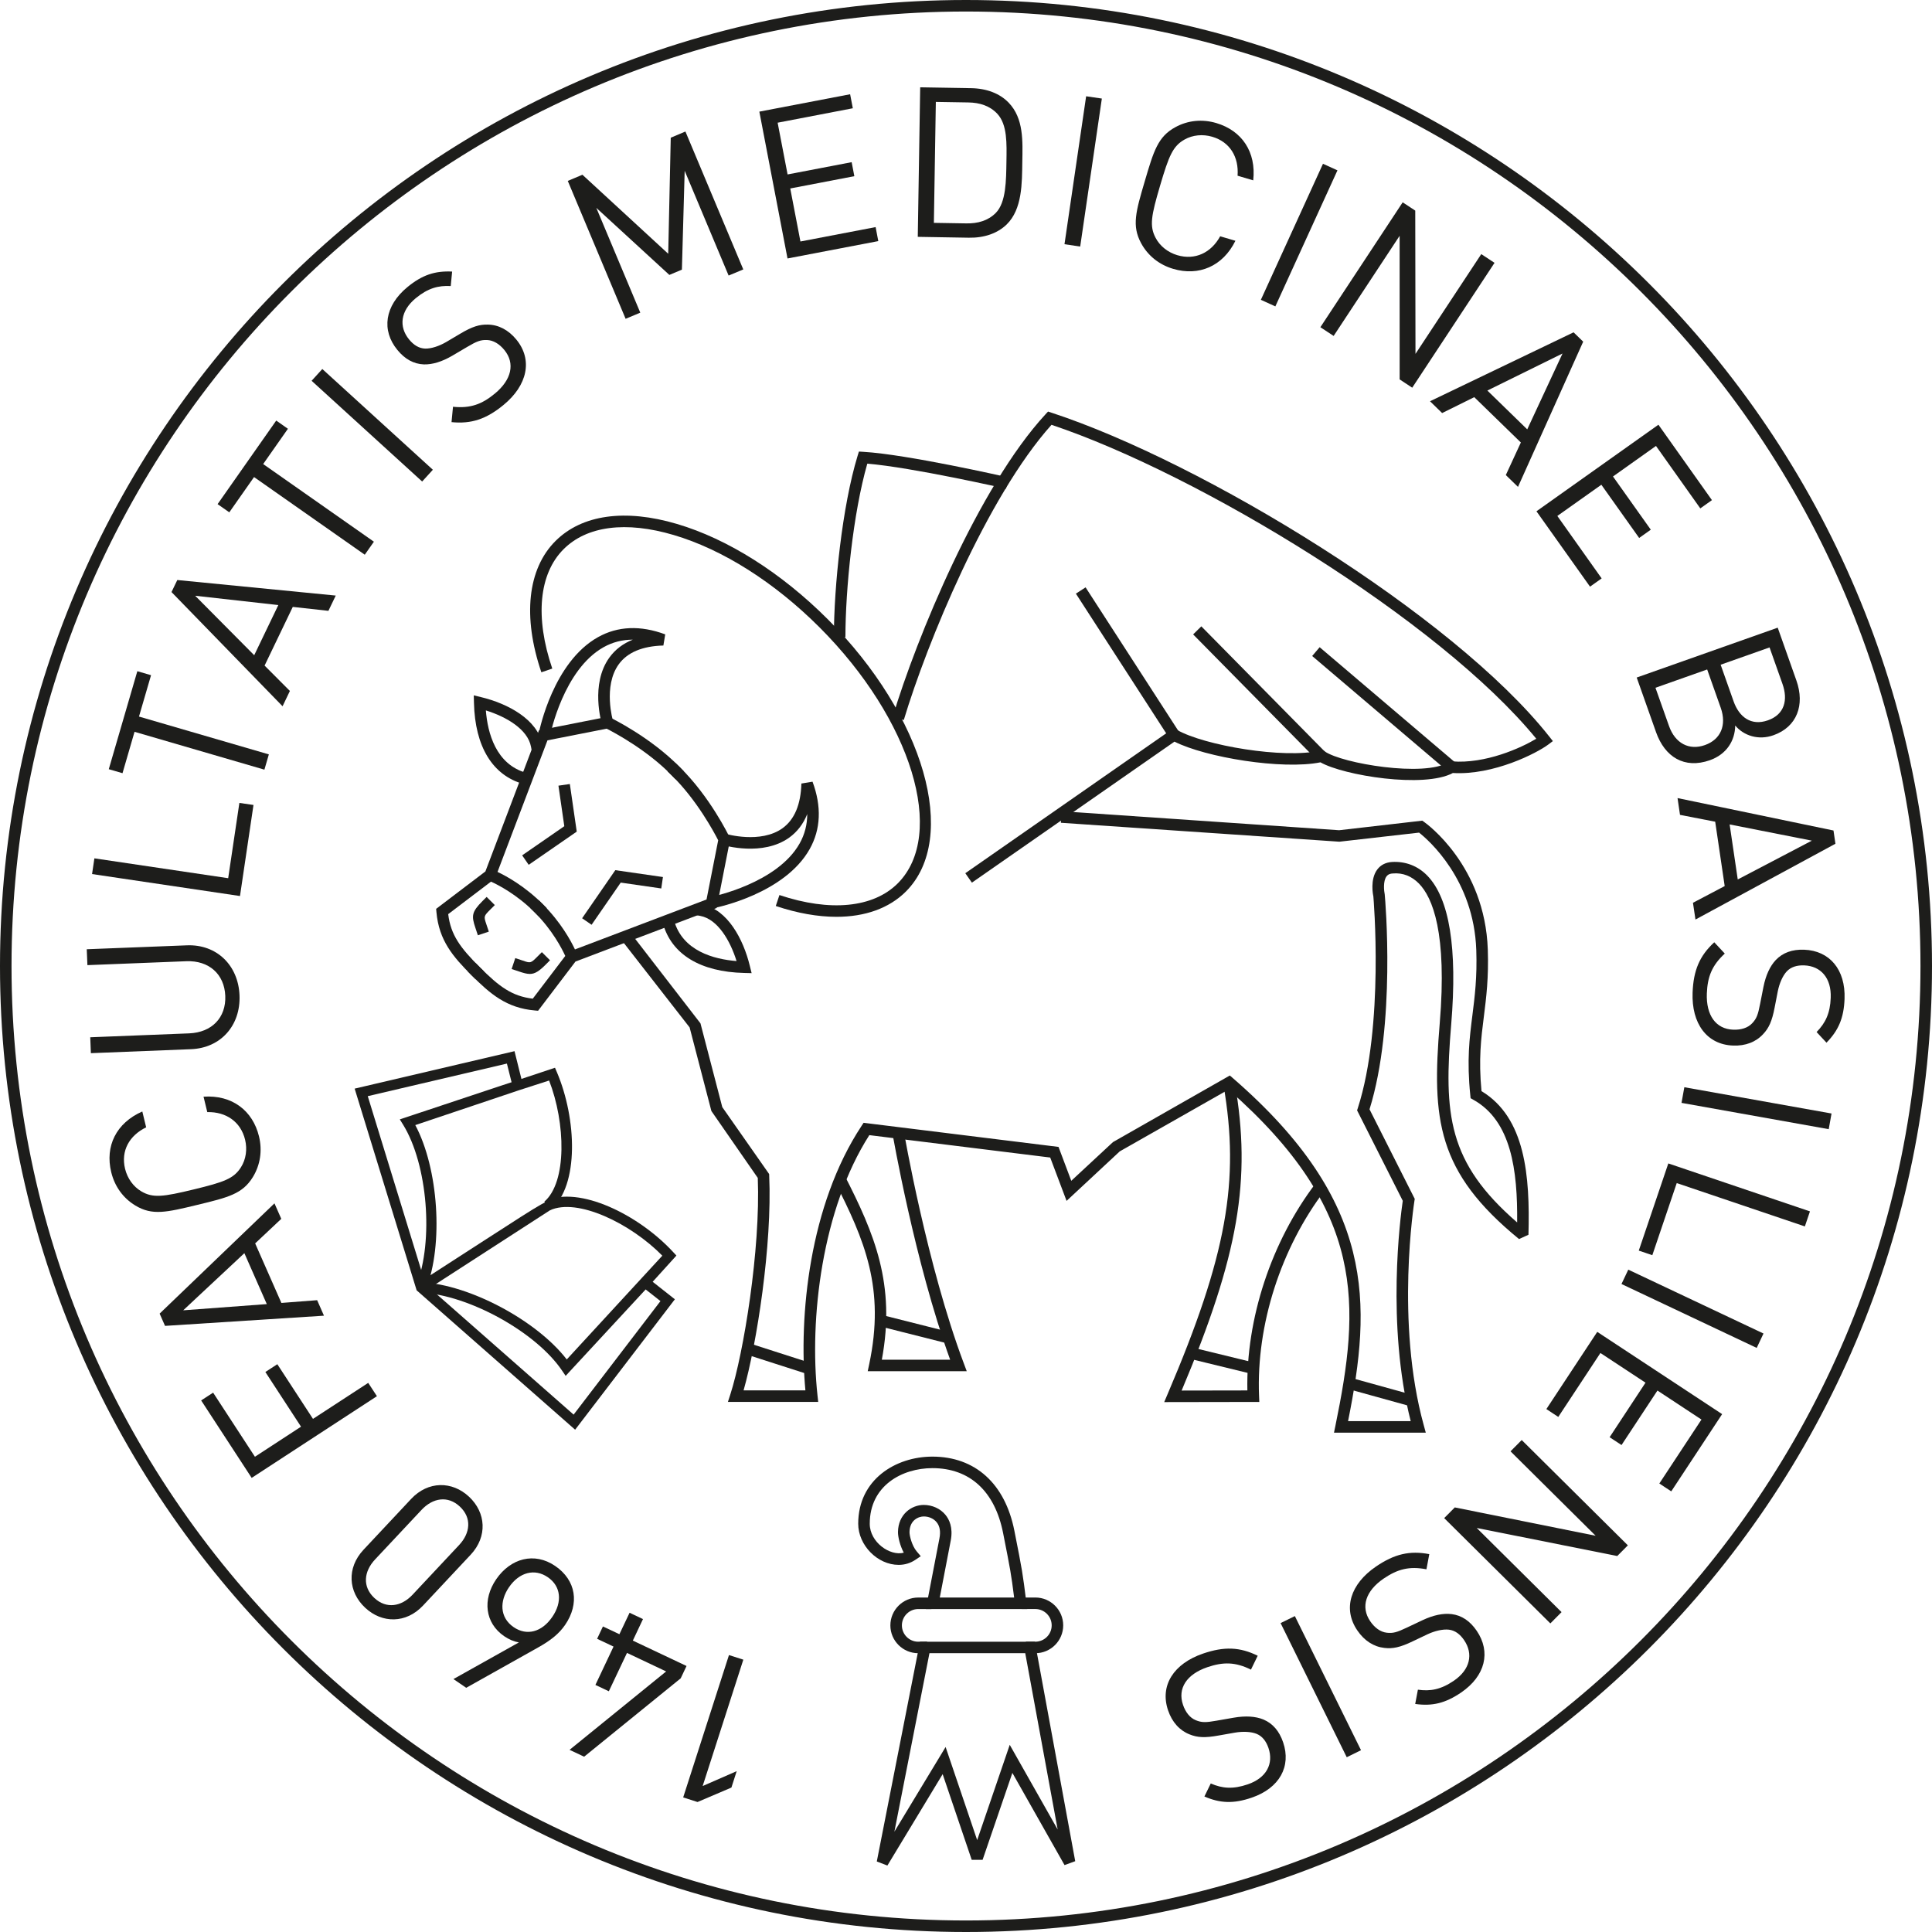<?xml version="1.0" encoding="utf-8"?>
<!-- Generator: Adobe Illustrator 16.0.3, SVG Export Plug-In . SVG Version: 6.00 Build 0)  -->
<!DOCTYPE svg PUBLIC "-//W3C//DTD SVG 1.1//EN" "http://www.w3.org/Graphics/SVG/1.1/DTD/svg11.dtd">
<svg version="1.1" id="UniBasGE_x5F_08_x5F_FakMed_x5F_Logo_x5F_DE_x5F_Schwarz_x5F_RGB"
	 xmlns="http://www.w3.org/2000/svg" xmlns:xlink="http://www.w3.org/1999/xlink" x="0px" y="0px" width="83px" height="83px"
	 viewBox="0 0 83 83" enable-background="new 0 0 83 83" xml:space="preserve">
<g>
	<g>
		<path fill="#1D1D1B" d="M18.3,55.39l-0.415-0.163c0.753-1.912,0.485-5.2-0.562-6.9l-0.147-0.238l6.667-2.218l0.08,0.187
			c0.856,2.012,0.96,4.866-0.25,5.905l-0.29-0.337c0.982-0.844,0.914-3.388,0.207-5.206l-1.283,0.414l-4.466,1.501
			C18.833,50.189,19.061,53.456,18.3,55.39z"/>
		<path fill="#1D1D1B" d="M24.301,59.108l-0.158-0.231c-1.118-1.652-4.007-3.247-6.062-3.347l0.021-0.444
			c2.077,0.101,4.964,1.651,6.246,3.317l4.106-4.458c-1.367-1.392-3.659-2.499-4.832-1.948l-0.189-0.404
			c1.448-0.67,4.006,0.591,5.488,2.198l0.138,0.149l-1.18,1.303L24.301,59.108z"/>
		<path fill="#1D1D1B" d="M24.708,61.421l-6.809-5.988l-2.663-8.665l6.868-1.609l0.351,1.41l-0.432,0.107l-0.246-0.984l-5.978,1.4
			l2.418,7.869l2.472-1.597c2.906-1.879,2.906-1.877,3.026-1.691l-0.067,0.308c-0.03,0.019-4.131,2.669-5.189,3.354l6.184,5.438
			l3.731-4.877l-0.797-0.628l0.276-0.349l1.14,0.899L24.708,61.421z"/>
	</g>
	<path fill="#1D1D1B" d="M44.13,69.126h-4.356l0.585-3.039c0.057-0.294,0.015-0.527-0.123-0.694
		c-0.126-0.154-0.332-0.245-0.55-0.245c-0.209,0-0.606,0.141-0.613,0.674c-0.002,0.153,0.104,0.584,0.307,0.824l0.176,0.209
		l-0.228,0.154c-0.21,0.143-0.459,0.219-0.72,0.219c-0.91,0-1.739-0.843-1.739-1.768c0-1.893,1.604-2.883,3.188-2.883
		c1.839,0,3.123,1.162,3.522,3.188c0.348,1.763,0.348,1.763,0.514,3.083L44.13,69.126z M40.374,68.631h3.194
		c-0.131-1.033-0.156-1.158-0.474-2.77c-0.354-1.798-1.433-2.789-3.037-2.789c-1.297,0-2.692,0.748-2.692,2.389
		c0,0.8,0.878,1.401,1.462,1.244c-0.167-0.313-0.251-0.684-0.249-0.889c0.009-0.755,0.578-1.163,1.107-1.163
		c0.364,0,0.712,0.158,0.931,0.424c0.163,0.197,0.335,0.548,0.229,1.103L40.374,68.631z"/>
	<path fill="#1D1D1B" d="M38.123,80.145l-0.455-0.175l1.855-9.441h4.935l1.734,9.429l-0.459,0.167l-2.241-3.96L42.213,79.9
		l-0.468-0.001l-1.248-3.68L38.123,80.145z M40.624,75.052l1.356,4l1.399-4.093l2.059,3.638l-1.393-7.575h-4.115l-1.506,7.667
		L40.624,75.052z"/>
	<path fill="#1D1D1B" d="M39.449,71.023c-0.662,0-1.198-0.536-1.198-1.195c0-0.66,0.537-1.197,1.196-1.197h0.563v0.495h-0.563
		c-0.386,0-0.701,0.315-0.701,0.702c0,0.386,0.315,0.701,0.701,0.701l0.38-0.003l0.004,0.495L39.449,71.023z"/>
	<path fill="#1D1D1B" d="M44.479,71.023h-0.407v-0.495h0.407c0.387,0,0.702-0.314,0.702-0.701c0-0.387-0.315-0.702-0.702-0.702
		h-0.577v-0.495h0.577c0.66,0,1.197,0.537,1.197,1.197C45.675,70.488,45.139,71.023,44.479,71.023z"/>
	<path fill="#1D1D1B" d="M41.532,58.908h-4.254l0.063-0.298c0.69-3.256-0.186-5.324-1.499-7.89l0.44-0.226
		c1.277,2.496,2.208,4.678,1.602,7.92h2.935c-1.529-4.225-2.472-9.689-2.481-9.744l0.488-0.084c0.01,0.058,0.995,5.77,2.581,9.988
		L41.532,58.908z"/>
	<path fill="#1D1D1B" d="M50.015,60.235l0.147-0.346c2.53-5.927,3.113-9.15,2.4-13.272l0.488-0.086
		c0.717,4.151,0.163,7.398-2.286,13.208l2.824-0.005c-0.062-3.083,1.028-6.396,2.943-8.91l0.394,0.299
		c-1.901,2.495-2.96,5.803-2.835,8.848l0.011,0.257L50.015,60.235z"/>
	<path fill="#1D1D1B" d="M61.253,61.549h-3.944l0.061-0.296c1.059-5.162,1.347-9.228-4.593-14.444l-4.672,2.655l-2.284,2.127
		l-0.703-1.863l-7.771-0.962c-2.034,3.179-2.586,7.891-2.226,11.188l0.03,0.273h-3.879l0.104-0.323
		c0.566-1.752,1.301-6.224,1.179-9.3l-1.993-2.874l-0.935-3.591l-2.953-3.79l0.39-0.305l3.029,3.92l0.937,3.598l2.013,2.875
		l0.003,0.072c0.132,2.96-0.537,7.241-1.101,9.222h2.656c-0.295-3.184,0.163-7.96,2.416-11.367l0.084-0.128l8.374,1.036l0.548,1.456
		l1.79-1.662l5.022-2.862l0.133,0.115c6.146,5.331,5.96,9.671,4.946,14.734h2.691c-1.056-4.157-0.439-8.799-0.341-9.466
		l-1.963-3.886l0.032-0.097c1.144-3.549,0.672-9.049,0.667-9.104c-0.012-0.044-0.152-0.72,0.169-1.146
		c0.146-0.196,0.364-0.306,0.633-0.323c0.575-0.033,1.103,0.165,1.51,0.581c0.958,0.978,1.305,3.129,1.033,6.394
		c-0.323,3.876-0.149,5.927,2.833,8.511c0.022-2.245-0.251-4.366-1.887-5.274l-0.113-0.063l-0.013-0.128
		c-0.154-1.505-0.035-2.446,0.091-3.442c0.101-0.799,0.206-1.624,0.166-2.797c-0.104-3.032-2.055-4.726-2.457-5.043l-3.424,0.39
		l-11.965-0.813l0.034-0.495l11.92,0.815l3.572-0.411l0.077,0.054c0.106,0.075,2.615,1.879,2.738,5.485
		c0.041,1.213-0.066,2.058-0.169,2.875c-0.12,0.94-0.231,1.83-0.102,3.205c1.886,1.139,2.087,3.636,2.018,6.171l-0.404,0.185
		c-3.528-2.881-3.752-5.141-3.408-9.268c0.324-3.879-0.307-5.407-0.893-6.005c-0.309-0.314-0.687-0.472-1.126-0.433
		c-0.163,0.009-0.23,0.075-0.267,0.125c-0.156,0.207-0.107,0.638-0.077,0.773c0.025,0.259,0.483,5.59-0.653,9.234l1.943,3.849
		l-0.013,0.079c-0.008,0.052-0.826,5.213,0.401,9.648L61.253,61.549z"/>
	
		<rect x="31.885" y="58.114" transform="matrix(0.952 0.306 -0.306 0.952 19.467 -7.422)" fill="#1D1D1B" width="3.026" height="0.495"/>
	
		<rect x="37.782" y="56.829" transform="matrix(0.97 0.245 -0.245 0.97 15.18 -7.884)" fill="#1D1D1B" width="2.996" height="0.495"/>
	
		<rect x="51.171" y="58.178" transform="matrix(0.972 0.237 -0.237 0.972 15.316 -10.776)" fill="#1D1D1B" width="2.772" height="0.496"/>
	
		<rect x="58.04" y="59.53" transform="matrix(0.964 0.267 -0.267 0.964 18.08 -13.664)" fill="#1D1D1B" width="2.678" height="0.495"/>
	<g>
		<path fill="#1D1D1B" d="M22.724,33.748l-0.238-0.067c-1.326-0.37-2.081-1.608-2.124-3.486l-0.008-0.322l0.313,0.076
			c1.14,0.274,2.43,0.955,2.634,2.043l0.045,0.243l-0.487,0.092l-0.046-0.244c-0.142-0.761-1.073-1.294-1.94-1.563
			c0.076,0.963,0.426,2.318,1.745,2.685l0.238,0.066L22.724,33.748z"/>
		<path fill="#1D1D1B" d="M23.639,31.571l-0.486-0.096c0.024-0.122,0.616-3.026,2.535-4.101c0.85-0.477,1.823-0.517,2.891-0.121
			l-0.08,0.479c-0.901,0.024-1.547,0.295-1.917,0.806c-0.682,0.943-0.251,2.42-0.247,2.436l-0.474,0.142
			c-0.021-0.069-0.507-1.724,0.317-2.865c0.248-0.344,0.585-0.602,1.008-0.771c-0.45,0-0.871,0.108-1.257,0.325
			C24.208,28.77,23.644,31.543,23.639,31.571z"/>
		<polygon fill="#1D1D1B" points="22.713,37.153 22.432,36.746 24.243,35.494 23.991,33.753 24.481,33.682 24.777,35.727 		"/>
		<path fill="#1D1D1B" d="M20.436,42.074l-0.175-0.174c-0.792-0.791-1.405-1.493-1.512-2.719l-0.012-0.136l2.116-1.607l2.301-6.063
			l2.978-0.587l0.074,0.035c0.07,0.035,1.743,0.846,3.002,2.138l0.172,0.177l-0.354,0.344l-0.173-0.178
			c-1.055-1.083-2.458-1.83-2.789-1.999l-2.544,0.5l-2.146,5.653c0.378,0.179,1.169,0.609,1.944,1.385l0.174,0.175l-0.35,0.349
			l-0.175-0.174c-0.771-0.772-1.573-1.181-1.874-1.317l-1.838,1.396c0.11,0.897,0.518,1.442,1.354,2.278l0.175,0.174L20.436,42.074z
			"/>
		<path fill="#1D1D1B" d="M20.53,40.181l-0.105-0.315c-0.175-0.517-0.167-0.685,0.306-1.159l0.175-0.174l0.351,0.349l-0.175,0.175
			c-0.304,0.303-0.304,0.303-0.188,0.65L21,40.023L20.53,40.181z"/>
		<path fill="#1D1D1B" d="M35.935,39.387c-0.797,0-1.677-0.153-2.607-0.465l0.157-0.47c2.178,0.729,4.031,0.548,5.081-0.5
			c2.106-2.106,0.6-7.04-3.357-10.999c-1.936-1.936-4.161-3.346-6.265-3.968c-2.052-0.608-3.734-0.392-4.734,0.611
			c-1.057,1.057-1.234,2.925-0.484,5.127l-0.469,0.159c-0.812-2.387-0.592-4.441,0.604-5.637c1.134-1.135,2.989-1.397,5.224-0.735
			c2.183,0.645,4.482,2.099,6.475,4.093c4.15,4.151,5.657,9.399,3.357,11.699C38.195,39.021,37.163,39.387,35.935,39.387z"/>
		<path fill="#1D1D1B" d="M32.29,41.807l-0.322-0.008c-1.88-0.045-3.118-0.8-3.487-2.125l-0.067-0.238l0.477-0.132l0.066,0.238
			c0.367,1.319,1.722,1.669,2.686,1.746c-0.27-0.869-0.804-1.799-1.563-1.941l-0.244-0.044l0.09-0.487l0.244,0.046
			c1.086,0.202,1.767,1.493,2.043,2.633L32.29,41.807z"/>
		<path fill="#1D1D1B" d="M30.686,39.007l-0.096-0.485c0.028-0.006,2.804-0.574,3.766-2.292c0.216-0.387,0.324-0.807,0.324-1.257
			c-0.169,0.422-0.427,0.76-0.772,1.01c-1.142,0.821-2.795,0.336-2.865,0.317l0.143-0.474c0.015,0.002,1.493,0.434,2.435-0.247
			c0.511-0.371,0.782-1.015,0.807-1.918l0.479-0.079c0.396,1.069,0.355,2.042-0.121,2.892
			C33.712,38.392,30.809,38.984,30.686,39.007z"/>
		<polygon fill="#1D1D1B" points="25.415,39.729 25.008,39.449 26.434,37.383 28.48,37.678 28.409,38.169 26.667,37.917 		"/>
		<path fill="#1D1D1B" d="M23.116,43.423l-0.136-0.012c-1.225-0.105-1.928-0.721-2.72-1.512l-0.175-0.175l0.35-0.349l0.175,0.175
			c0.836,0.836,1.381,1.246,2.278,1.354l1.396-1.836c-0.137-0.3-0.545-1.103-1.316-1.874l-0.176-0.174l0.35-0.35l0.175,0.175
			c0.775,0.774,1.205,1.565,1.383,1.943l5.653-2.145l0.501-2.544c-0.169-0.332-0.919-1.737-1.999-2.79l-0.177-0.171l0.346-0.354
			l0.178,0.172c1.29,1.257,2.101,2.93,2.135,3.001l0.036,0.073l-0.586,2.979l-6.064,2.3L23.116,43.423z"/>
		<path fill="#1D1D1B" d="M22.761,41.841c-0.129,0-0.274-0.04-0.466-0.106L21.98,41.63l0.157-0.47l0.316,0.106
			c0.346,0.12,0.347,0.119,0.651-0.187l0.175-0.174l0.35,0.349l-0.175,0.176C23.157,41.727,22.979,41.841,22.761,41.841z"/>
	</g>
	<g>
		<path fill="#1D1D1B" d="M41.753,37.919l-0.283-0.405l8.958-6.238l0.136,0.08c1.163,0.671,4.604,1.255,6.153,0.889l0.108-0.026
			l0.09,0.064c0.748,0.52,4.281,1.11,5.311,0.464l0.069-0.043l0.081,0.005c1.436,0.116,2.968-0.576,3.623-0.973
			c-4.181-5.105-14.484-11.362-20.826-13.486c-2.778,3.1-5.359,9.397-6.346,12.683l-0.474-0.142
			c1.012-3.371,3.688-9.878,6.563-12.993l0.108-0.117l0.151,0.049c6.479,2.123,17.23,8.66,21.38,13.909l0.157,0.199l-0.204,0.153
			c-0.487,0.364-2.34,1.32-4.093,1.218c-1.236,0.667-4.691,0.108-5.687-0.459c-1.651,0.331-4.933-0.212-6.272-0.889L41.753,37.919z"
			/>
		
			<rect x="44.733" y="28.215" transform="matrix(0.543 0.84 -0.84 0.543 46.048 -27.663)" fill="#1D1D1B" width="7.397" height="0.496"/>
		
			<rect x="50.317" y="29.539" transform="matrix(0.702 0.712 -0.712 0.702 37.319 -29.654)" fill="#1D1D1B" width="7.585" height="0.494"/>
		
			<rect x="55.575" y="30.27" transform="matrix(0.762 0.648 -0.648 0.762 33.96 -31.274)" fill="#1D1D1B" width="7.817" height="0.496"/>
	</g>
	<path fill="#1D1D1B" d="M36.32,27.376h-0.496c0-2.161,0.357-5.624,1.018-7.79l0.058-0.187l0.194,0.012
		c1.875,0.109,6.057,1.061,6.234,1.101l-0.11,0.483c-0.042-0.01-4.034-0.917-5.958-1.076C36.648,22.047,36.32,25.315,36.32,27.376z"
		/>
	<path fill="#1D1D1B" d="M41.5,83C18.617,83,0,64.384,0,41.5C0,18.617,18.617,0,41.5,0C64.383,0,83,18.617,83,41.5
		C83,64.384,64.383,83,41.5,83z M41.5,0.495C18.89,0.495,0.495,18.89,0.495,41.5c0,22.611,18.395,41.005,41.005,41.005
		S82.505,64.111,82.505,41.5C82.505,18.89,64.11,0.495,41.5,0.495z"/>
	<g>
		<path fill="#1D1D1B" d="M31.934,71.3l-1.747,5.429l1.462-0.639l-0.227,0.705l-1.456,0.621l-0.616-0.198l1.967-6.115L31.934,71.3z"
			/>
		<path fill="#1D1D1B" d="M26.61,70.207l0.437-0.922l0.576,0.272l-0.436,0.924l2.307,1.091l-0.251,0.53l-4.148,3.367l-0.626-0.295
			l4.149-3.368l-1.682-0.796l-0.78,1.648l-0.577-0.272l0.779-1.648l-0.706-0.334l0.25-0.531L26.61,70.207z"/>
		<path fill="#1D1D1B" d="M23.854,67.277c0.897,0.615,1.05,1.615,0.423,2.531c-0.26,0.379-0.622,0.668-1.15,0.963l-3.098,1.738
			l-0.549-0.375l2.811-1.574c-0.214-0.038-0.425-0.127-0.633-0.269c-0.823-0.565-0.938-1.573-0.341-2.445
			C21.934,66.946,22.957,66.662,23.854,67.277z M22.065,69.902c0.564,0.387,1.212,0.218,1.661-0.438
			c0.444-0.646,0.372-1.321-0.192-1.706c-0.564-0.387-1.225-0.216-1.668,0.431C21.463,68.778,21.458,69.485,22.065,69.902z"/>
		<path fill="#1D1D1B" d="M20.151,64.301c0.729,0.682,0.798,1.711,0.071,2.489l-2.048,2.186c-0.728,0.777-1.76,0.774-2.488,0.092
			c-0.728-0.681-0.798-1.711-0.07-2.488l2.048-2.186C18.392,63.618,19.423,63.62,20.151,64.301z M16.112,66.996
			c-0.481,0.514-0.551,1.167-0.032,1.652c0.518,0.485,1.165,0.374,1.646-0.14l1.999-2.134c0.481-0.513,0.55-1.164,0.032-1.649
			c-0.518-0.486-1.164-0.375-1.646,0.139L16.112,66.996z"/>
		<path fill="#1D1D1B" d="M10.952,62.583l1.98-1.292L11.4,58.942l0.514-0.335l1.532,2.349l2.373-1.547l0.374,0.572l-5.381,3.51
			l-2.17-3.328l0.514-0.334L10.952,62.583z"/>
		<path fill="#1D1D1B" d="M12.084,52.362l-1.122,1.055l1.127,2.558l1.536-0.118l0.293,0.666l-6.828,0.438l-0.232-0.527l4.933-4.737
			L12.084,52.362z M7.871,56.292l3.591-0.267l-0.964-2.188L7.871,56.292z"/>
		<path fill="#1D1D1B" d="M11.127,48.821c0.148,0.611,0.055,1.225-0.264,1.747c-0.446,0.725-1.06,0.874-2.384,1.194
			c-1.325,0.32-1.938,0.47-2.667,0.026c-0.523-0.316-0.886-0.82-1.034-1.432C4.507,49.24,4.99,48.245,6.114,47.75l0.165,0.681
			c-0.723,0.352-1.093,1.006-0.906,1.782c0.1,0.41,0.353,0.766,0.699,0.969c0.498,0.294,0.939,0.234,2.245-0.082
			c1.307-0.316,1.726-0.464,2.035-0.954c0.215-0.339,0.277-0.77,0.178-1.181c-0.188-0.777-0.821-1.207-1.625-1.188l-0.161-0.663
			C9.969,47.03,10.858,47.711,11.127,48.821z"/>
		<path fill="#1D1D1B" d="M10.29,42.761c0.051,1.294-0.805,2.263-2.085,2.313l-4.301,0.171l-0.027-0.683l4.248-0.168
			c0.974-0.039,1.59-0.675,1.553-1.609s-0.702-1.529-1.676-1.49l-4.247,0.168L3.727,40.78l4.301-0.168
			C9.309,40.561,10.238,41.469,10.29,42.761z"/>
		<path fill="#1D1D1B" d="M10.31,38.494L3.955,37.55l0.1-0.675l5.748,0.853l0.481-3.234l0.606,0.088L10.31,38.494z"/>
		<path fill="#1D1D1B" d="M5.971,30.784l5.579,1.625l-0.191,0.656L5.78,31.439l-0.517,1.778l-0.59-0.172l1.227-4.21l0.589,0.172
			L5.971,30.784z"/>
		<path fill="#1D1D1B" d="M14.109,26.242l-1.531-0.169l-1.211,2.521l1.087,1.09l-0.315,0.657l-4.771-4.906l0.249-0.517l6.807,0.668
			L14.109,26.242z M8.385,25.594l2.536,2.555l1.036-2.155L8.385,25.594z"/>
		<path fill="#1D1D1B" d="M11.306,19.936l4.757,3.336l-0.392,0.559l-4.757-3.336l-1.063,1.515l-0.503-0.352l2.519-3.59l0.502,0.353
			L11.306,19.936z"/>
		<path fill="#1D1D1B" d="M18.136,20.686l-4.749-4.327l0.46-0.506l4.749,4.328L18.136,20.686z"/>
		<path fill="#1D1D1B" d="M21.631,17.398c-0.743,0.61-1.384,0.822-2.233,0.737l0.063-0.66c0.748,0.075,1.239-0.106,1.794-0.563
			c0.722-0.594,0.885-1.3,0.41-1.879c-0.212-0.258-0.472-0.417-0.746-0.426c-0.274-0.008-0.434,0.053-0.841,0.293l-0.65,0.383
			c-0.441,0.257-0.85,0.382-1.219,0.372c-0.434-0.018-0.811-0.222-1.137-0.621c-0.693-0.843-0.547-1.897,0.433-2.702
			c0.632-0.519,1.18-0.701,1.919-0.665l-0.06,0.622c-0.535-0.029-0.981,0.092-1.502,0.521c-0.659,0.542-0.738,1.227-0.286,1.775
			c0.201,0.245,0.43,0.383,0.692,0.391c0.262,0.006,0.599-0.108,0.89-0.276l0.61-0.361c0.522-0.312,0.832-0.403,1.189-0.394
			c0.46,0.007,0.886,0.229,1.224,0.641C22.898,15.458,22.659,16.554,21.631,17.398z"/>
		<path fill="#1D1D1B" d="M31.302,11.838l-1.888-4.501l-0.119,4.247l-0.539,0.227l-3.138-2.881l1.889,4.502l-0.63,0.264
			l-2.485-5.924l0.629-0.265l3.686,3.395l0.109-4.986l0.63-0.266l2.486,5.925L31.302,11.838z"/>
		<path fill="#1D1D1B" d="M33.832,11.104l-1.21-6.308l3.9-0.747l0.116,0.602l-3.23,0.62l0.427,2.223l2.753-0.527l0.115,0.602
			l-2.753,0.528l0.437,2.278l3.23-0.619l0.115,0.602L33.832,11.104z"/>
		<path fill="#1D1D1B" d="M43.247,9.643c-0.393,0.381-0.962,0.581-1.627,0.569l-2.192-0.037l0.104-6.423l2.192,0.036
			c0.665,0.011,1.228,0.228,1.608,0.622c0.654,0.678,0.602,1.662,0.587,2.554C43.905,7.858,43.922,8.985,43.247,9.643z M42.847,4.89
			c-0.327-0.348-0.756-0.481-1.25-0.489l-1.393-0.023L40.12,9.574l1.393,0.023c0.494,0.008,0.928-0.112,1.266-0.449
			c0.448-0.454,0.445-1.41,0.458-2.194C43.249,6.169,43.28,5.358,42.847,4.89z"/>
		<path fill="#1D1D1B" d="M45.731,10.492l0.93-6.356l0.675,0.098l-0.93,6.357L45.731,10.492z"/>
		<path fill="#1D1D1B" d="M50.403,11.551c-0.604-0.178-1.088-0.564-1.38-1.103c-0.406-0.75-0.228-1.355,0.157-2.662
			c0.385-1.307,0.564-1.913,1.313-2.322c0.536-0.294,1.154-0.356,1.758-0.178c1.103,0.326,1.723,1.242,1.588,2.462l-0.672-0.199
			c0.058-0.8-0.322-1.448-1.089-1.674c-0.406-0.119-0.84-0.078-1.188,0.119c-0.505,0.284-0.673,0.696-1.053,1.985
			c-0.38,1.289-0.462,1.726-0.192,2.238c0.186,0.355,0.528,0.626,0.933,0.746c0.768,0.227,1.456-0.107,1.841-0.812l0.655,0.193
			C52.533,11.445,51.498,11.875,50.403,11.551z"/>
		<path fill="#1D1D1B" d="M54.168,12.88l2.668-5.844l0.622,0.282l-2.668,5.845L54.168,12.88z"/>
		<path fill="#1D1D1B" d="M60.13,16.3l-0.001-6.17l-2.835,4.302l-0.57-0.375l3.536-5.365l0.54,0.356l0.01,6.155l2.826-4.286
			l0.57,0.375l-3.536,5.364L60.13,16.3z"/>
		<path fill="#1D1D1B" d="M64.691,20.409l0.646-1.399l-2.002-1.948l-1.38,0.683l-0.521-0.507l6.168-2.961l0.413,0.401l-2.801,6.239
			L64.691,20.409z M67.127,15.187l-3.229,1.591l1.713,1.668L67.127,15.187z"/>
		<path fill="#1D1D1B" d="M66.007,21.965l5.24-3.719l2.299,3.24l-0.5,0.355l-1.904-2.683l-1.847,1.312l1.624,2.286l-0.5,0.355
			l-1.624-2.286l-1.891,1.341l1.904,2.683l-0.5,0.354L66.007,21.965z"/>
		<path fill="#1D1D1B" d="M71.145,31.455l-0.831-2.348l6.058-2.142l0.803,2.271c0.371,1.049,0.025,1.994-0.988,2.351
			c-0.638,0.227-1.274,0.022-1.641-0.419c-0.009,0.651-0.367,1.235-1.09,1.492C72.359,33.045,71.522,32.521,71.145,31.455z
			 M73.923,30.405l-0.582-1.644l-2.221,0.786l0.582,1.643c0.264,0.746,0.863,1.059,1.543,0.819
			C73.926,31.768,74.187,31.151,73.923,30.405z M76.579,29.389l-0.558-1.575l-2.101,0.743l0.557,1.575
			c0.237,0.67,0.751,1.069,1.475,0.813C76.675,30.69,76.815,30.059,76.579,29.389z"/>
		<path fill="#1D1D1B" d="M72.731,38.784l1.363-0.718l-0.408-2.765l-1.512-0.294l-0.106-0.721l6.7,1.393l0.083,0.569l-6.013,3.256
			L72.731,38.784z M77.838,36.115l-3.532-0.697l0.349,2.364L77.838,36.115z"/>
		<path fill="#1D1D1B" d="M72.715,42.641c0.037-0.961,0.304-1.581,0.931-2.16l0.452,0.485c-0.553,0.51-0.743,0.997-0.771,1.715
			c-0.035,0.935,0.385,1.527,1.133,1.555c0.334,0.013,0.626-0.075,0.814-0.275c0.188-0.199,0.249-0.358,0.339-0.822l0.146-0.742
			c0.101-0.5,0.278-0.888,0.532-1.157c0.301-0.313,0.704-0.459,1.218-0.44c1.091,0.042,1.782,0.851,1.734,2.117
			c-0.032,0.818-0.259,1.349-0.776,1.877l-0.425-0.457c0.375-0.383,0.582-0.797,0.607-1.471c0.033-0.852-0.426-1.365-1.139-1.393
			c-0.315-0.011-0.571,0.069-0.75,0.259c-0.179,0.192-0.317,0.519-0.384,0.85l-0.135,0.695c-0.114,0.599-0.251,0.891-0.496,1.15
			c-0.311,0.339-0.76,0.512-1.292,0.491C73.325,44.876,72.665,43.97,72.715,42.641z"/>
		<path fill="#1D1D1B" d="M72.36,46.708l6.324,1.129l-0.121,0.673l-6.324-1.13L72.36,46.708z"/>
		<path fill="#1D1D1B" d="M71.672,49.982l6.085,2.06l-0.219,0.646l-5.504-1.862l-1.049,3.098l-0.582-0.197L71.672,49.982z"/>
		<path fill="#1D1D1B" d="M69.952,54.545l5.809,2.744l-0.292,0.618l-5.809-2.745L69.952,54.545z"/>
		<path fill="#1D1D1B" d="M68.619,57.218l5.365,3.534l-2.186,3.318l-0.512-0.338l1.81-2.747l-1.891-1.246l-1.543,2.341l-0.512-0.336
			l1.542-2.343l-1.937-1.275l-1.81,2.746l-0.512-0.337L68.619,57.218z"/>
		<path fill="#1D1D1B" d="M62.499,64.76l6.05,1.217l-3.656-3.627l0.481-0.485l4.56,4.524l-0.456,0.459l-6.037-1.205l3.644,3.615
			l-0.481,0.485l-4.561-4.524L62.499,64.76z"/>
		<path fill="#1D1D1B" d="M59.113,67.3c0.795-0.542,1.453-0.694,2.29-0.533l-0.122,0.651c-0.738-0.142-1.243-0.006-1.837,0.398
			c-0.772,0.526-1,1.216-0.578,1.834c0.188,0.275,0.432,0.459,0.705,0.492c0.272,0.032,0.437-0.014,0.864-0.217l0.683-0.323
			c0.461-0.216,0.88-0.304,1.247-0.259c0.43,0.055,0.787,0.293,1.077,0.719c0.614,0.902,0.374,1.938-0.673,2.651
			c-0.676,0.46-1.239,0.593-1.971,0.49l0.116-0.613c0.529,0.077,0.985-0.004,1.542-0.383c0.706-0.481,0.846-1.154,0.444-1.744
			c-0.178-0.262-0.394-0.42-0.654-0.451c-0.26-0.03-0.605,0.052-0.911,0.194l-0.641,0.305c-0.548,0.265-0.864,0.326-1.219,0.285
			c-0.458-0.05-0.862-0.309-1.162-0.75C57.677,69.117,58.014,68.048,59.113,67.3z"/>
		<path fill="#1D1D1B" d="M55.628,69.428l2.842,5.762l-0.613,0.302l-2.842-5.763L55.628,69.428z"/>
		<path fill="#1D1D1B" d="M51.683,71.039c0.91-0.312,1.584-0.284,2.349,0.093l-0.29,0.596c-0.674-0.333-1.197-0.335-1.877-0.103
			c-0.884,0.303-1.285,0.908-1.042,1.617c0.107,0.314,0.295,0.558,0.549,0.66c0.254,0.103,0.424,0.103,0.89,0.02l0.744-0.13
			c0.502-0.086,0.929-0.061,1.271,0.079c0.399,0.168,0.681,0.493,0.847,0.98c0.354,1.033-0.153,1.969-1.352,2.378
			c-0.774,0.265-1.351,0.244-2.03-0.05l0.273-0.56c0.49,0.214,0.952,0.256,1.589,0.038c0.808-0.276,1.12-0.889,0.89-1.563
			c-0.102-0.298-0.269-0.508-0.511-0.607c-0.243-0.098-0.598-0.109-0.93-0.052l-0.698,0.123c-0.599,0.11-0.92,0.087-1.251-0.048
			c-0.428-0.168-0.75-0.525-0.922-1.029C49.816,72.41,50.424,71.469,51.683,71.039z"/>
	</g>
</g>
</svg>
